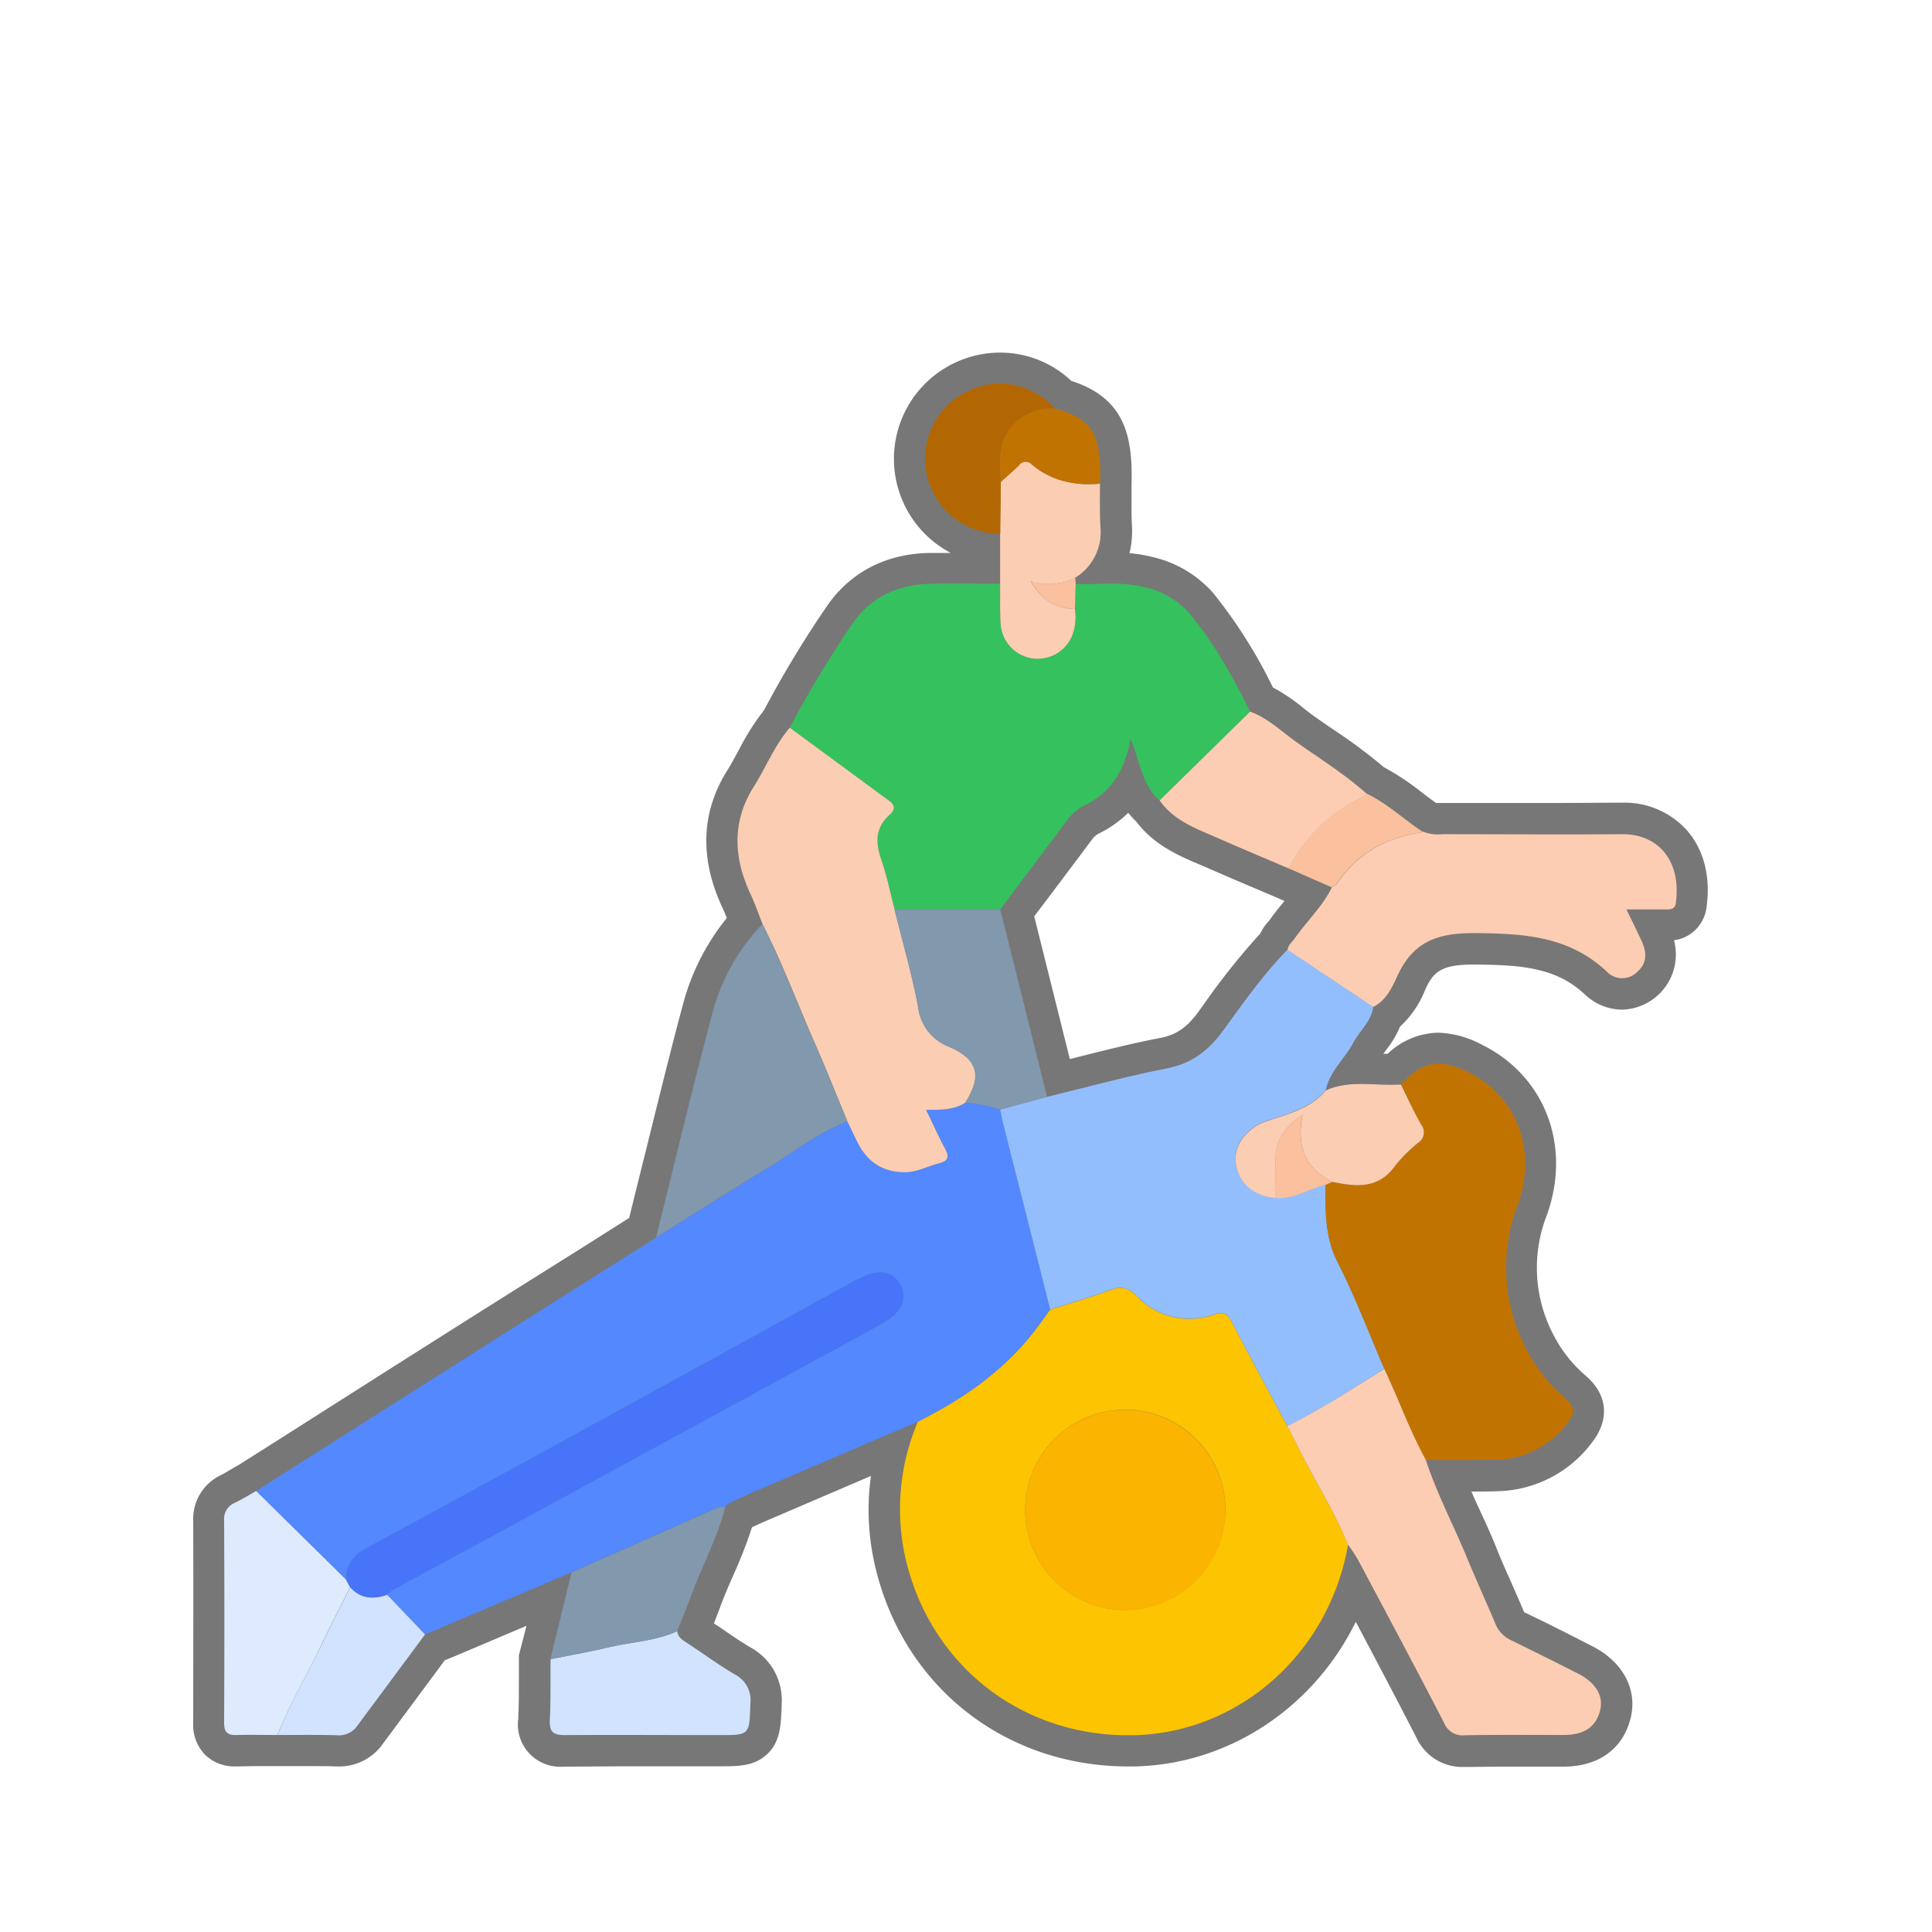 <svg xmlns="http://www.w3.org/2000/svg" id="Layer_1" data-name="Layer 1" viewBox="0 0 350 350"><defs><style>.cls-1{fill:#777;}.cls-2{fill:#5388fe;}.cls-3{fill:#fcc401;}.cls-4{fill:#35c15e;}.cls-5{fill:#93befd;}.cls-6{fill:#c17302;}.cls-7{fill:#fbcdb2;}.cls-8{fill:#fccdb2;}.cls-9{fill:#8198ad;}.cls-10{fill:#deebfe;}.cls-11{fill:#d1e3fe;}.cls-12{fill:#b36702;}.cls-13{fill:#fbc09d;}.cls-14{fill:#4774f9;}.cls-15{fill:#fbb400;}</style></defs><title>Artboard 2 copy 4</title><path class="cls-1" d="M305.59,150.41a15.18,15.18,0,0,0-11.65-5h-.21c-3.86,0-8,.06-13.13.06l-9.43,0h-11c-.84-.58-1.68-1.22-2.56-1.89a46.44,46.44,0,0,0-6.9-4.59,96.33,96.33,0,0,0-9.17-6.83c-1.24-.85-2.42-1.66-3.6-2.5-.6-.43-1.22-.92-1.87-1.43a33.42,33.42,0,0,0-5.47-3.69,89.79,89.79,0,0,0-10.84-17.13,20.82,20.82,0,0,0-11.14-6.54,26,26,0,0,0-4-.66,17.31,17.31,0,0,0,.44-5.1c-.09-1.62-.08-3.29-.07-5,0-.8,0-1.6,0-2.4.26-9.24-1.54-15.66-10.91-18.71a18.76,18.76,0,0,0-12.84-5.12,19.25,19.25,0,0,0-9,36.29c-1.42,0-2.69,0-3.87,0-7.78.15-14.14,3.39-18.38,9.37a191.69,191.69,0,0,0-11.58,19.12,44,44,0,0,0-4.5,7.09c-.69,1.27-1.34,2.47-2,3.57-4.89,7.63-5.25,16.07-1.06,25.06.29.61.55,1.25.82,1.92a41.73,41.73,0,0,0-7.9,15.49c-2.61,9.71-5,19.61-7.4,29.19q-1.2,4.83-2.39,9.66l-9.81,6.21Q90.52,235.39,76.94,244q-11.76,7.45-23.51,14.94l-10,6.33-1.12.65c-.85.5-1.66,1-2.44,1.38A8.78,8.78,0,0,0,35,275.51c.05,14.77,0,26.07,0,36.61a7.79,7.79,0,0,0,2.14,5.76A7.58,7.58,0,0,0,42.7,320h.51c.89,0,1.84-.05,3.1-.05H56c2,0,3.51,0,4.92.06h.36a9.62,9.62,0,0,0,8-4l9.29-12.52,2-2.71,2-.82,12.81-5.43L94,299.88v.66c0,1.1,0,2.21,0,3.31,0,2.6,0,5-.11,7.5a7.66,7.66,0,0,0,8.23,8.69h.18c3.79,0,7.8-.06,13-.06h15c3.54,0,6.34,0,8.68-2.2s2.5-5.19,2.62-8.57v-.41A10.85,10.85,0,0,0,136,298.47c-1.71-1-3.38-2.15-5.14-3.36-.5-.34-1-.69-1.53-1,.41-1.05.82-2.11,1.21-3.18.67-1.82,1.46-3.63,2.29-5.54a82.15,82.15,0,0,0,3.4-8.71c.94-.44,1.84-.86,2.75-1.24l18.8-8.06a44.62,44.62,0,0,0,.64,15.84c4.9,22,23.37,36.79,46,36.79h1.13c17.25-.38,32.53-10.82,40.06-26.2,3.68,6.93,7.41,14,11,21a9.12,9.12,0,0,0,8.62,5.29h.26c2.18,0,4.58-.06,7.57-.06h10.18c6.34,0,10.76-3.19,12.15-8.73,1.31-5.24-1.36-10.27-7-13.12-3.36-1.72-7.79-4-12.27-6.12h0l-.05-.1c-.73-1.73-1.48-3.45-2.22-5.13-1-2.21-2-4.5-2.89-6.74s-2-4.59-3-6.78c-.48-1-.95-2.08-1.4-3.11,1.47,0,3,0,4.55-.06a21.94,21.94,0,0,0,17.18-8.68c3.37-4.21,3-8.78-1-12.23a24.18,24.18,0,0,1-5.82-7.33,26.08,26.08,0,0,1-1.25-21.76c4.51-12.5-.29-25.18-11.68-30.85a18,18,0,0,0-8-2.22,13.69,13.69,0,0,0-9.16,3.82l-.78,0,.49-.66a17.81,17.81,0,0,0,2.54-4.26,17.93,17.93,0,0,0,4.56-6.69l.06-.13c1.43-3.12,2.94-4.42,8.59-4.42h.28c8.38.06,14.71.49,19.95,5.37a9.92,9.92,0,0,0,6.76,2.8,10,10,0,0,0,9.43-12.57,6.83,6.83,0,0,0,5.89-6C309.94,158.81,308.65,153.89,305.59,150.41Zm-87.38,31.35-1.1,1.52c-2.08,2.85-4,4.18-6.85,4.74-5.26,1-10.48,2.34-15.53,3.61l-.92.23L187.36,166l1.52-2q4.47-5.92,8.9-11.85a3.47,3.47,0,0,1,1.35-1.18,20.35,20.35,0,0,0,5.26-3.72,14.5,14.5,0,0,0,1.47,1.6c3.23,4.27,7.72,6.18,11.37,7.73l1.49.64c2.91,1.28,5.87,2.54,8.73,3.75l3.65,1.55,1.6.7c-.9,1.09-1.84,2.22-2.72,3.49l-.12.13a9.16,9.16,0,0,0-1.55,2.28A125.6,125.6,0,0,0,218.21,181.76Z"></path><g id="QTiDEr"><path class="cls-2" d="M46.4,270.11Q63.19,259.43,80,248.78q19.43-12.33,38.88-24.6c6.77-4.23,13.49-8.53,20.31-12.66,4.73-2.86,9.07-6.39,14.32-8.36.56,1.18,1.12,2.37,1.7,3.55,1.76,3.63,4.55,5.66,8.7,5.63,2.22,0,4.16-1.11,6.25-1.64,1.74-.44,1.75-1.28,1-2.66-1.18-2.22-2.22-4.51-3.42-7,2.69,0,5.08.06,7.15-1.34a29.59,29.59,0,0,1,6.32,1.31c.2.92.36,1.84.59,2.74q4.23,16.74,8.48,33.48c-1.06,1.44-2.07,2.91-3.18,4.31-5.6,7.07-12.83,12-20.81,16q-14.76,6.31-29.51,12.63c-1.64.7-3.24,1.48-4.86,2.23l-.54.57h0a4.5,4.5,0,0,0-1.39.14q-13.23,5.85-26.46,11.74l-23.22,9.85c-1.11.48-2.24.92-3.37,1.38l-6.85-7.19a8.67,8.67,0,0,1,1.07-.87Q81.34,282.51,91.51,277q28.39-15.45,56.77-30.92c4-2.16,7.94-4.3,11.87-6.53,3.29-1.86,4.32-4.43,2.89-6.89s-3.85-2.8-7.18-1.13c-.42.21-.85.41-1.26.63q-25.6,14.07-51.2,28.14-18.57,10.18-37.18,20.26c-2.3,1.25-3.58,3-3.53,5.62Z"></path><path class="cls-3" d="M166.27,257.57c8-4,15.21-8.95,20.81-16,1.11-1.4,2.12-2.87,3.18-4.31,3.58-1.15,7.21-2.18,10.72-3.5,2-.75,3.27-.64,4.91,1a13.12,13.12,0,0,0,14.05,3.39c1.8-.6,2.42-.15,3.2,1.33,3.3,6.34,6.71,12.62,10.09,18.92.64,1.24,1.3,2.47,1.92,3.73,2.94,6,6.54,11.56,9.06,17.72-3.43,19.64-19.67,34.07-38.81,34.5-20.24.44-37-12.65-41.43-32.35A40.48,40.48,0,0,1,166.27,257.57ZM222,273.4a18.14,18.14,0,1,0-18.24,18.26A18.32,18.32,0,0,0,222,273.4Z"></path><path class="cls-4" d="M194.87,105.79c4.12.16,8.27-.49,12.35.56a15.23,15.23,0,0,1,8.19,4.68c4.53,5.41,7.91,11.57,11.05,17.86L210.08,145c-3.17-2.66-3.47-6.78-5.27-11.16-1.06,5.89-3.65,9.76-8.21,12a9.16,9.16,0,0,0-3.36,2.86q-6,8-12,16l-19.18,0c-.78-3-1.38-6.07-2.41-9-1.09-3.11-1.09-5.78,1.53-8.12.9-.8,1.11-1.64-.1-2.52q-9-6.58-18-13.24a189.84,189.84,0,0,1,11.51-19.06c3.28-4.63,8.15-6.86,13.85-7,4.24-.08,8.49,0,12.73,0,0,2.36-.06,4.72.09,7.07a6.73,6.73,0,0,0,13,2.17,9.49,9.49,0,0,0,.45-4.72Z"></path><path class="cls-5" d="M233.23,258.36c-3.38-6.3-6.79-12.58-10.09-18.92-.78-1.48-1.4-1.93-3.2-1.33a13.12,13.12,0,0,1-14.05-3.39c-1.64-1.62-2.92-1.73-4.91-1-3.51,1.32-7.14,2.35-10.72,3.5q-4.24-16.74-8.48-33.48c-.23-.9-.39-1.82-.59-2.74l8.49-2.29c7.22-1.75,14.39-3.72,21.67-5.15,4.6-.9,7.63-3.26,10.33-7,3.65-5,7.23-10.11,11.6-14.55l15.5,10.34c-.31,2.67-2.45,4.33-3.61,6.53-1.55,2.93-4.29,5.18-5,8.61-2.82,3.38-6.93,4.24-10.8,5.6-3.65,1.27-6,4.5-5.5,7.57.55,3.65,3.16,5.94,7.15,6.29,3.33.38,6-1.68,9.09-2.33,0,4.77-.13,9.43,2.2,14,3.18,6.26,5.68,12.88,8.47,19.34C245,251.58,239.33,255.32,233.23,258.36Z"></path><path class="cls-6" d="M250.79,248c-2.79-6.46-5.29-13.08-8.47-19.34-2.33-4.56-2.17-9.22-2.2-14l1.29-.57c4.23.87,8.28,1.33,11.29-2.87a26.82,26.82,0,0,1,4.15-4.17,2.27,2.27,0,0,0,.6-3.35c-1.35-2.34-2.46-4.83-3.67-7.25,4.13-4.3,7-4.8,12.33-2.15,8.7,4.34,12.39,14.12,8.88,23.85a31.74,31.74,0,0,0,1.53,26.27,30,30,0,0,0,7.16,9c1.8,1.56,1.59,2.73.26,4.4A16.42,16.42,0,0,1,271,264.43c-4.24.11-8.49.06-12.73.07C255.4,259.19,253.36,253.48,250.79,248Z"></path><path class="cls-7" d="M143.08,131.83q9,6.63,18,13.24c1.21.88,1,1.72.1,2.52-2.62,2.34-2.62,5-1.53,8.12,1,2.92,1.63,6,2.41,9,1.46,5.91,3.17,11.78,4.29,17.76a8.8,8.8,0,0,0,5.67,7.2c5.23,2.3,5.93,5.31,2.89,10.05-2.07,1.4-4.46,1.31-7.15,1.34,1.2,2.48,2.24,4.77,3.42,7,.74,1.38.73,2.22-1,2.66-2.09.53-4,1.62-6.25,1.64-4.15,0-6.94-2-8.7-5.63-.58-1.18-1.14-2.37-1.7-3.55-1.91-4.6-3.74-9.24-5.74-13.8-3.22-7.31-6-14.8-9.63-21.94-.73-1.83-1.37-3.69-2.2-5.47-3.11-6.67-3.4-13.24.69-19.61C138.82,138.88,140.35,135,143.08,131.83Z"></path><path class="cls-8" d="M250.79,248c2.57,5.47,4.61,11.18,7.51,16.49,2,6.1,5,11.77,7.45,17.69,1.64,4,3.46,7.95,5.14,11.94a5.54,5.54,0,0,0,2.81,3q6.12,3,12.17,6.06c3.24,1.65,4.68,4.1,4,6.69-.75,3-2.9,4.44-6.67,4.44-5.94,0-11.89-.06-17.84.05a3.58,3.58,0,0,1-3.74-2.23c-5.11-9.88-10.35-19.69-15.58-29.52a31.74,31.74,0,0,0-1.86-2.81c-2.52-6.16-6.12-11.77-9.06-17.72-.62-1.26-1.28-2.49-1.92-3.73C239.33,255.32,245,251.58,250.79,248Z"></path><path class="cls-8" d="M248.78,182.41l-15.5-10.34c.08-.92.82-1.42,1.3-2.11,2.17-3.11,5-5.72,6.71-9.22.31-.21.71-.36.9-.65,3.68-5.43,8.88-8.34,15.28-9.28.08,0,.14-.13.2-.2a7.24,7.24,0,0,0,3.59.51c10.85,0,21.69.08,32.53,0,6.58-.07,10.82,4.76,9.81,12.44-.16,1.23-1,1.19-1.85,1.19h-7.12c1,2,1.81,3.7,2.61,5.38,1,2.09,1.37,4.11-.61,5.91a3.84,3.84,0,0,1-5.62-.1c-6.82-6.36-15-6.83-23.78-6.9-6.72-.05-11.21,1.49-14.07,7.74C252.21,178.82,251.15,181.23,248.78,182.41Z"></path><path class="cls-9" d="M138.11,167.42c3.62,7.14,6.41,14.63,9.63,21.94,2,4.56,3.83,9.2,5.74,13.8-5.25,2-9.59,5.5-14.32,8.36-6.82,4.13-13.54,8.43-20.31,12.66,3.41-13.66,6.66-27.37,10.31-41A36.52,36.52,0,0,1,138.11,167.42Z"></path><path class="cls-10" d="M46.4,270.11l16.29,16.06.73,1.36c-1.72,3.44-3.5,6.86-5.15,10.33-2.62,5.5-5.76,10.74-8,16.45-2.44,0-4.89-.06-7.33,0-1.64.06-2.35-.41-2.34-2.2q.09-18.33,0-36.66a3.14,3.14,0,0,1,1.85-3.16C43.83,271.64,45.1,270.85,46.4,270.11Z"></path><path class="cls-11" d="M122.69,295.5c.11,1.06.88,1.56,1.7,2.09,2.92,1.9,5.74,4,8.73,5.75a5.23,5.23,0,0,1,2.82,5.28c-.2,5.7-.06,5.71-5.65,5.71-9.35,0-18.69-.07-28,0-2.15,0-2.78-.66-2.68-2.75.17-3.67.1-7.36.13-11,3.49-.7,7-1.32,10.47-2.14C114.35,297.45,118.72,297.32,122.69,295.5Z"></path><path class="cls-8" d="M210.08,145l16.38-16.08c3.16,1.12,5.54,3.47,8.19,5.36,4.33,3.1,8.89,5.9,12.88,9.47-.5.76-1.38.95-2.11,1.35a29.66,29.66,0,0,0-12,12.21c-4.12-1.76-8.26-3.49-12.36-5.3S212.75,148.82,210.08,145Z"></path><path class="cls-7" d="M194.72,110.32a9.49,9.49,0,0,1-.45,4.72,6.73,6.73,0,0,1-13-2.17c-.15-2.35-.07-4.71-.09-7.07l0-9.12c0-3.12.07-6.25.1-9.37,1.1-1,2.24-2,3.29-3a1.48,1.48,0,0,1,2.37-.15c3.58,3,7.79,3.85,12.33,3.45,0,2.61-.06,5.22.08,7.82a9.68,9.68,0,0,1-4.59,9.25,10.71,10.71,0,0,1-8,.66C188.72,108.72,191.28,110.22,194.72,110.32Z"></path><path class="cls-9" d="M122.69,295.5c-4,1.82-8.34,1.95-12.52,2.94-3.46.82-7,1.44-10.47,2.14l3.84-15.71Q116.77,279,130,273.13a4.5,4.5,0,0,1,1.39-.14c-1.38,5.57-4.18,10.6-6.15,16C124.44,291.14,123.54,293.31,122.69,295.5Z"></path><path class="cls-7" d="M253.78,196.47c1.21,2.42,2.32,4.91,3.67,7.25a2.27,2.27,0,0,1-.6,3.35,26.82,26.82,0,0,0-4.15,4.17c-3,4.2-7.06,3.74-11.29,2.87-5-2.42-6.57-6.5-5.43-12.16-3.35,2.2-4.93,4.76-4.9,8.26,0,2.27,0,4.53-.05,6.8-4-.35-6.6-2.64-7.15-6.29-.46-3.07,1.85-6.3,5.5-7.57,3.87-1.36,8-2.22,10.8-5.6C244.58,195.55,249.24,196.79,253.78,196.47Z"></path><path class="cls-11" d="M50.31,314.31c2.2-5.71,5.34-10.95,8-16.45,1.65-3.47,3.43-6.89,5.15-10.33,1.89,2.11,4.18,2.24,6.68,1.38L77,296.1q-6.12,8.26-12.26,16.52a4,4,0,0,1-3.62,1.74C57.49,314.25,53.9,314.31,50.31,314.31Z"></path><path class="cls-12" d="M181.3,87.31c0,3.12-.07,6.25-.1,9.37a13.56,13.56,0,0,1-6.31-25.59A13.13,13.13,0,0,1,191.06,74a9.4,9.4,0,0,0-8.54,4.39C180.73,81.09,181.17,84.24,181.3,87.31Z"></path><path class="cls-6" d="M181.3,87.31c-.13-3.07-.57-6.22,1.22-9A9.4,9.4,0,0,1,191.06,74c6.8,1.8,8.5,4.62,8.23,13.63-4.54.4-8.75-.47-12.33-3.45a1.48,1.48,0,0,0-2.37.15C183.54,85.34,182.4,86.31,181.3,87.31Z"></path><path class="cls-13" d="M233.37,157.28a29.66,29.66,0,0,1,12-12.21c.73-.4,1.61-.59,2.11-1.35,3.74,1.76,6.74,4.63,10.14,6.89-.06.07-.12.19-.2.2-6.4.94-11.6,3.85-15.28,9.28-.19.29-.59.44-.9.65Z"></path><path class="cls-13" d="M194.72,110.32c-3.44-.1-6-1.6-7.93-5a10.71,10.71,0,0,0,8-.66l.09,1.14Z"></path><path class="cls-9" d="M131.36,273l.54-.57Z"></path><path class="cls-14" d="M70.1,288.91c-2.5.86-4.79.73-6.68-1.38l-.73-1.36c0-2.64,1.23-4.37,3.53-5.62q18.61-10.08,37.18-20.26,25.6-14,51.2-28.14c.41-.22.84-.42,1.26-.63,3.33-1.67,5.77-1.28,7.18,1.13s.4,5-2.89,6.89c-3.93,2.23-7.9,4.37-11.87,6.53Q119.9,261.53,91.51,277,81.35,282.52,71.17,288A8.67,8.67,0,0,0,70.1,288.91Z"></path><path class="cls-9" d="M174.87,199.71c3-4.74,2.34-7.75-2.89-10.05a8.8,8.8,0,0,1-5.67-7.2c-1.12-6-2.83-11.85-4.29-17.76l19.18,0q4.25,17,8.48,34L181.19,201A29.59,29.59,0,0,0,174.87,199.71Z"></path><path class="cls-15" d="M222,273.4a18.14,18.14,0,1,1-18-18A18.2,18.2,0,0,1,222,273.4Z"></path><path class="cls-13" d="M231,217c0-2.27.06-4.53.05-6.8,0-3.5,1.55-6.06,4.9-8.26-1.14,5.66.47,9.74,5.43,12.16l-1.29.57C237.06,215.33,234.36,217.39,231,217Z"></path></g></svg>